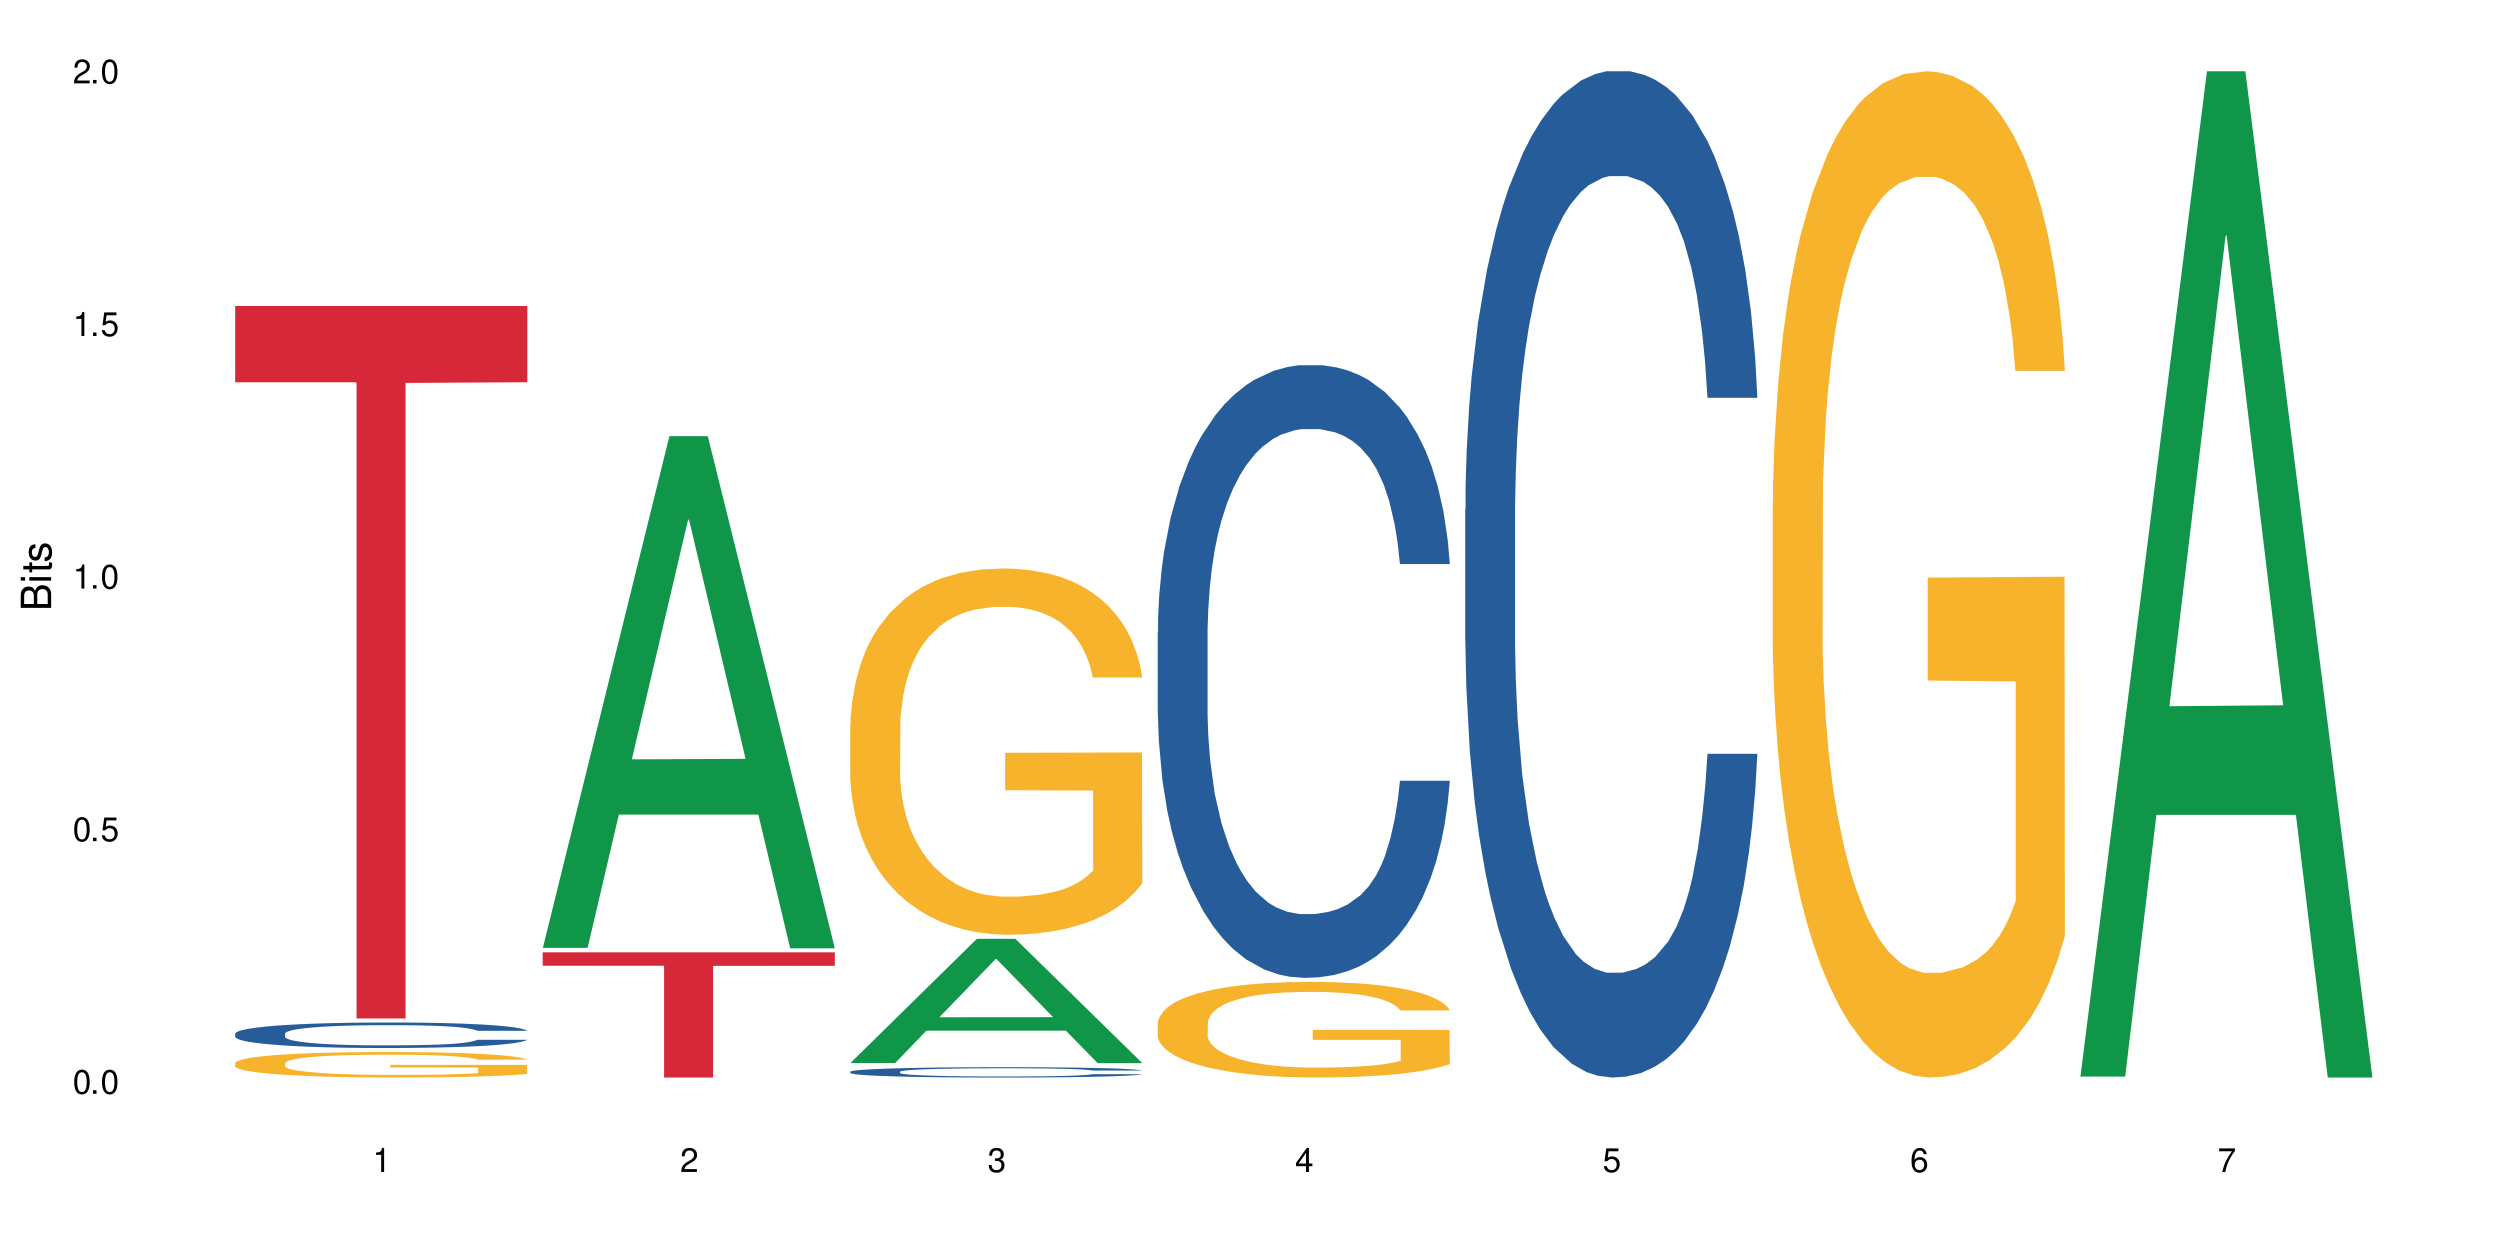 <?xml version="1.0" encoding="UTF-8"?>
<svg xmlns="http://www.w3.org/2000/svg" xmlns:xlink="http://www.w3.org/1999/xlink" width="720" height="360" viewBox="0 0 720 360">
<defs>
<g>
<g id="glyph-0-0">
</g>
<g id="glyph-0-1">
<path d="M 2.641 -6.938 C 2 -6.938 1.422 -6.656 1.078 -6.172 C 0.641 -5.562 0.406 -4.641 0.406 -3.359 C 0.406 -1.016 1.188 0.219 2.641 0.219 C 4.078 0.219 4.859 -1.016 4.859 -3.297 C 4.859 -4.641 4.656 -5.547 4.203 -6.172 C 3.844 -6.656 3.281 -6.938 2.641 -6.938 Z M 2.641 -6.188 C 3.547 -6.188 4 -5.25 4 -3.375 C 4 -1.406 3.562 -0.484 2.625 -0.484 C 1.734 -0.484 1.281 -1.438 1.281 -3.344 C 1.281 -5.25 1.734 -6.188 2.641 -6.188 Z M 2.641 -6.188 "/>
</g>
<g id="glyph-0-2">
<path d="M 1.828 -1 L 0.828 -1 L 0.828 0 L 1.828 0 Z M 1.828 -1 "/>
</g>
<g id="glyph-0-3">
<path d="M 4.562 -6.797 L 1.062 -6.797 L 0.547 -3.094 L 1.328 -3.094 C 1.719 -3.562 2.047 -3.734 2.578 -3.734 C 3.484 -3.734 4.062 -3.109 4.062 -2.094 C 4.062 -1.125 3.484 -0.531 2.578 -0.531 C 1.828 -0.531 1.375 -0.906 1.188 -1.672 L 0.328 -1.672 C 0.453 -1.109 0.547 -0.844 0.75 -0.594 C 1.125 -0.078 1.828 0.219 2.594 0.219 C 3.969 0.219 4.922 -0.781 4.922 -2.219 C 4.922 -3.562 4.031 -4.484 2.719 -4.484 C 2.25 -4.484 1.859 -4.359 1.469 -4.062 L 1.734 -5.969 L 4.562 -5.969 Z M 4.562 -6.797 "/>
</g>
<g id="glyph-0-4">
<path d="M 2.484 -4.938 L 2.484 0 L 3.328 0 L 3.328 -6.938 L 2.766 -6.938 C 2.469 -5.875 2.281 -5.734 0.984 -5.562 L 0.984 -4.938 Z M 2.484 -4.938 "/>
</g>
<g id="glyph-0-5">
<path d="M 4.859 -0.828 L 1.281 -0.828 C 1.359 -1.406 1.672 -1.781 2.5 -2.281 L 3.469 -2.828 C 4.406 -3.344 4.906 -4.062 4.906 -4.906 C 4.906 -5.484 4.672 -6.031 4.266 -6.406 C 3.859 -6.766 3.375 -6.938 2.719 -6.938 C 1.859 -6.938 1.219 -6.625 0.844 -6.031 C 0.609 -5.672 0.5 -5.234 0.484 -4.531 L 1.328 -4.531 C 1.359 -5.016 1.406 -5.281 1.531 -5.516 C 1.75 -5.938 2.188 -6.203 2.703 -6.203 C 3.469 -6.203 4.031 -5.641 4.031 -4.891 C 4.031 -4.344 3.719 -3.859 3.125 -3.516 L 2.234 -3 C 0.812 -2.172 0.406 -1.531 0.328 -0.016 L 4.859 -0.016 Z M 4.859 -0.828 "/>
</g>
<g id="glyph-0-6">
<path d="M 2.125 -3.188 L 2.578 -3.188 C 3.5 -3.188 3.984 -2.766 3.984 -1.922 C 3.984 -1.062 3.469 -0.531 2.594 -0.531 C 1.656 -0.531 1.203 -1 1.156 -2.016 L 0.312 -2.016 C 0.344 -1.453 0.438 -1.094 0.609 -0.781 C 0.953 -0.109 1.625 0.219 2.547 0.219 C 3.953 0.219 4.859 -0.625 4.859 -1.938 C 4.859 -2.828 4.516 -3.297 3.703 -3.594 C 4.344 -3.844 4.656 -4.328 4.656 -5.031 C 4.656 -6.219 3.875 -6.938 2.578 -6.938 C 1.203 -6.938 0.484 -6.172 0.453 -4.703 L 1.297 -4.703 C 1.312 -5.125 1.344 -5.359 1.453 -5.578 C 1.641 -5.969 2.062 -6.203 2.594 -6.203 C 3.344 -6.203 3.797 -5.75 3.797 -5 C 3.797 -4.516 3.609 -4.219 3.25 -4.047 C 3.016 -3.953 2.703 -3.922 2.125 -3.906 Z M 2.125 -3.188 "/>
</g>
<g id="glyph-0-7">
<path d="M 3.141 -1.672 L 3.141 0 L 3.984 0 L 3.984 -1.672 L 4.984 -1.672 L 4.984 -2.438 L 3.984 -2.438 L 3.984 -6.938 L 3.359 -6.938 L 0.266 -2.578 L 0.266 -1.672 Z M 3.141 -2.438 L 1 -2.438 L 3.141 -5.5 Z M 3.141 -2.438 "/>
</g>
<g id="glyph-0-8">
<path d="M 4.781 -5.125 C 4.609 -6.266 3.891 -6.938 2.844 -6.938 C 2.094 -6.938 1.422 -6.578 1.031 -5.953 C 0.594 -5.266 0.406 -4.422 0.406 -3.172 C 0.406 -2 0.578 -1.25 0.984 -0.641 C 1.359 -0.078 1.953 0.219 2.703 0.219 C 3.984 0.219 4.922 -0.75 4.922 -2.094 C 4.922 -3.375 4.062 -4.281 2.844 -4.281 C 2.172 -4.281 1.641 -4.031 1.281 -3.516 C 1.281 -5.234 1.828 -6.188 2.797 -6.188 C 3.391 -6.188 3.797 -5.797 3.938 -5.125 Z M 2.734 -3.531 C 3.547 -3.531 4.062 -2.953 4.062 -2.031 C 4.062 -1.156 3.484 -0.531 2.703 -0.531 C 1.922 -0.531 1.328 -1.188 1.328 -2.078 C 1.328 -2.938 1.906 -3.531 2.734 -3.531 Z M 2.734 -3.531 "/>
</g>
<g id="glyph-0-9">
<path d="M 4.984 -6.797 L 0.438 -6.797 L 0.438 -5.969 L 4.109 -5.969 C 2.5 -3.656 1.828 -2.234 1.328 0 L 2.219 0 C 2.594 -2.172 3.453 -4.047 4.984 -6.094 Z M 4.984 -6.797 "/>
</g>
<g id="glyph-1-0">
</g>
<g id="glyph-1-1">
<path d="M 0 -0.953 L 0 -4.891 C 0 -5.719 -0.234 -6.344 -0.734 -6.797 C -1.188 -7.234 -1.812 -7.469 -2.5 -7.469 C -3.547 -7.469 -4.188 -7 -4.625 -5.875 C -4.984 -6.688 -5.625 -7.094 -6.531 -7.094 C -7.172 -7.094 -7.734 -6.859 -8.141 -6.391 C -8.562 -5.922 -8.75 -5.344 -8.75 -4.5 L -8.75 -0.953 Z M -4.984 -2.062 L -7.766 -2.062 L -7.766 -4.219 C -7.766 -4.844 -7.688 -5.203 -7.453 -5.5 C -7.219 -5.812 -6.859 -5.969 -6.375 -5.969 C -5.891 -5.969 -5.531 -5.812 -5.297 -5.5 C -5.062 -5.203 -4.984 -4.844 -4.984 -4.219 Z M -0.984 -2.062 L -4 -2.062 L -4 -4.781 C -4 -5.766 -3.438 -6.359 -2.484 -6.359 C -1.547 -6.359 -0.984 -5.766 -0.984 -4.781 Z M -0.984 -2.062 "/>
</g>
<g id="glyph-1-2">
<path d="M -6.281 -1.797 L -6.281 -0.797 L 0 -0.797 L 0 -1.797 Z M -8.75 -1.797 L -8.75 -0.797 L -7.484 -0.797 L -7.484 -1.797 Z M -8.75 -1.797 "/>
</g>
<g id="glyph-1-3">
<path d="M -6.281 -3.047 L -6.281 -2.016 L -8.016 -2.016 L -8.016 -1.016 L -6.281 -1.016 L -6.281 -0.172 L -5.469 -0.172 L -5.469 -1.016 L -0.719 -1.016 C -0.078 -1.016 0.281 -1.453 0.281 -2.234 C 0.281 -2.5 0.25 -2.719 0.188 -3.047 L -0.641 -3.047 C -0.609 -2.906 -0.594 -2.766 -0.594 -2.562 C -0.594 -2.141 -0.719 -2.016 -1.156 -2.016 L -5.469 -2.016 L -5.469 -3.047 Z M -6.281 -3.047 "/>
</g>
<g id="glyph-1-4">
<path d="M -4.531 -5.25 C -5.766 -5.25 -6.469 -4.422 -6.469 -2.969 C -6.469 -1.516 -5.719 -0.562 -4.547 -0.562 C -3.562 -0.562 -3.094 -1.062 -2.734 -2.562 L -2.516 -3.484 C -2.344 -4.188 -2.094 -4.469 -1.641 -4.469 C -1.047 -4.469 -0.641 -3.875 -0.641 -3 C -0.641 -2.453 -0.797 -2 -1.062 -1.75 C -1.25 -1.594 -1.422 -1.531 -1.875 -1.469 L -1.875 -0.406 C -0.422 -0.453 0.281 -1.266 0.281 -2.922 C 0.281 -4.5 -0.5 -5.516 -1.719 -5.516 C -2.656 -5.516 -3.172 -4.984 -3.469 -3.734 L -3.703 -2.766 C -3.891 -1.953 -4.156 -1.609 -4.594 -1.609 C -5.188 -1.609 -5.547 -2.125 -5.547 -2.938 C -5.547 -3.75 -5.203 -4.172 -4.531 -4.203 Z M -4.531 -5.25 "/>
</g>
</g>
</defs>
<rect x="-72" y="-36" width="864" height="432" fill="rgb(100%, 100%, 100%)" fill-opacity="1"/>
<path fill-rule="nonzero" fill="rgb(14.51%, 36.078%, 60%)" fill-opacity="1" d="M 67.73 297.68 L 67.832 297.672 L 67.832 297.512 L 68.141 297.258 L 68.859 296.934 L 69.578 296.715 L 71.426 296.316 L 73.988 295.934 L 76.656 295.641 L 78.605 295.465 L 80.352 295.332 L 84.352 295.082 L 86.918 294.957 L 89.688 294.84 L 93.074 294.727 L 95.535 294.66 L 101.078 294.555 L 105.18 294.508 L 108.363 294.484 L 115.238 294.484 L 119.34 294.512 L 122.316 294.547 L 125.598 294.602 L 128.371 294.66 L 133.191 294.809 L 137.5 294.996 L 139.449 295.102 L 142.527 295.312 L 144.891 295.512 L 146.531 295.688 L 148.379 295.934 L 150.02 296.238 L 151.25 296.578 L 151.867 296.867 L 137.5 296.867 L 136.785 296.602 L 135.961 296.391 L 134.422 296.117 L 132.883 295.922 L 130.73 295.727 L 128.781 295.602 L 126.113 295.473 L 123.754 295.391 L 121.289 295.332 L 118.93 295.293 L 114.414 295.25 L 109.184 295.25 L 107.234 295.266 L 103.23 295.316 L 101.078 295.363 L 98 295.457 L 95.844 295.547 L 93.281 295.68 L 91.535 295.793 L 89.379 295.969 L 87.84 296.125 L 86.098 296.344 L 85.07 296.512 L 84.148 296.699 L 83.328 296.922 L 82.711 297.156 L 82.301 297.406 L 82.094 297.648 L 82.094 298.688 L 82.301 298.93 L 82.812 299.211 L 84.148 299.621 L 86.098 299.977 L 88.355 300.258 L 90.508 300.457 L 91.742 300.551 L 93.383 300.66 L 95.945 300.793 L 99.641 300.93 L 101.797 300.98 L 105.078 301.035 L 108.465 301.062 L 112.98 301.062 L 116.98 301.035 L 119.648 301 L 122.418 300.949 L 126.215 300.836 L 128.574 300.727 L 130.629 300.598 L 132.168 300.473 L 133.191 300.363 L 134.73 300.156 L 135.961 299.93 L 136.887 299.691 L 137.5 299.465 L 151.867 299.465 L 151.25 299.734 L 150.328 299.996 L 149.402 300.191 L 147.969 300.426 L 146.324 300.633 L 143.965 300.867 L 142.016 301.023 L 139.449 301.191 L 137.09 301.316 L 134.527 301.43 L 130.73 301.566 L 128.266 301.633 L 125.598 301.691 L 122.418 301.746 L 118.418 301.793 L 114.109 301.82 L 110.105 301.828 L 105.797 301.812 L 102.617 301.785 L 98.41 301.727 L 93.176 301.605 L 89.379 301.477 L 86.406 301.352 L 83.84 301.215 L 80.969 301.035 L 77.273 300.738 L 75.016 300.512 L 73.477 300.324 L 71.734 300.062 L 70.5 299.828 L 69.066 299.453 L 68.039 298.977 L 67.73 298.605 Z M 67.73 297.68 "/>
<path fill-rule="nonzero" fill="rgb(96.863%, 70.196%, 16.863%)" fill-opacity="1" d="M 67.73 306.137 L 67.832 306.129 L 67.832 305.996 L 68.242 305.691 L 69.27 305.277 L 70.605 304.934 L 72.039 304.668 L 72.965 304.527 L 74.504 304.324 L 75.836 304.18 L 79.223 303.875 L 83.531 303.594 L 85.891 303.473 L 88.559 303.359 L 92.355 303.234 L 94.102 303.184 L 99.438 303.078 L 105.488 303.012 L 112.16 302.992 L 115.238 302.996 L 119.441 303.023 L 125.188 303.098 L 128.473 303.164 L 131.039 303.234 L 133.707 303.32 L 136.988 303.453 L 140.066 303.613 L 142.527 303.777 L 144.992 303.977 L 147.043 304.191 L 148.789 304.426 L 150.328 304.707 L 151.25 304.941 L 151.867 305.176 L 137.605 305.176 L 136.785 304.941 L 135.859 304.762 L 134.32 304.539 L 132.781 304.379 L 131.242 304.25 L 128.371 304.078 L 125.906 303.969 L 122.828 303.875 L 119.855 303.816 L 116.469 303.777 L 114.414 303.762 L 108.977 303.762 L 104.055 303.809 L 101.18 303.863 L 99.129 303.918 L 96.254 304.016 L 94.512 304.098 L 93.484 304.152 L 90.406 304.359 L 88.355 304.547 L 87.227 304.676 L 85.789 304.875 L 84.762 305.055 L 83.633 305.324 L 83.02 305.523 L 82.199 305.98 L 82.094 307.188 L 82.402 307.441 L 83.02 307.719 L 83.84 307.961 L 85.07 308.215 L 86.301 308.41 L 88.457 308.668 L 90.305 308.844 L 91.742 308.957 L 94.512 309.141 L 95.641 309.199 L 98.309 309.32 L 101.078 309.414 L 104.465 309.496 L 107.027 309.535 L 111.133 309.566 L 116.363 309.566 L 122.52 309.527 L 126.422 309.473 L 129.09 309.422 L 130.832 309.375 L 132.988 309.301 L 134.527 309.234 L 135.961 309.16 L 137.707 309.047 L 137.707 307.441 L 112.363 307.438 L 112.363 306.684 L 151.762 306.68 L 151.867 309.301 L 149.711 309.48 L 147.043 309.656 L 144.48 309.789 L 141.812 309.902 L 138.016 310.031 L 134.938 310.109 L 130.215 310.203 L 125.906 310.266 L 121.395 310.305 L 117.391 310.324 L 112.672 310.332 L 108.465 310.32 L 103.949 310.277 L 100.359 310.227 L 97.074 310.156 L 93.793 310.07 L 89.688 309.93 L 87.02 309.816 L 84.25 309.676 L 81.48 309.508 L 79.016 309.328 L 77.375 309.188 L 75.734 309.023 L 73.988 308.824 L 72.348 308.598 L 71.117 308.387 L 69.988 308.152 L 69.168 307.934 L 68.348 307.629 L 67.938 307.391 L 67.73 307.18 Z M 67.73 306.137 "/>
<path fill-rule="nonzero" fill="rgb(83.922%, 15.686%, 22.353%)" fill-opacity="1" d="M 67.73 88.121 L 151.867 88.121 L 151.867 110.086 L 116.801 110.281 L 116.801 293.32 L 102.695 293.32 L 102.695 110.473 L 102.488 110.086 L 67.73 110.086 Z M 67.73 88.121 "/>
<path fill-rule="nonzero" fill="rgb(6.275%, 58.824%, 28.235%)" fill-opacity="1" d="M 156.293 272.98 L 156.383 272.84 L 192.789 125.613 L 203.844 125.613 L 240.43 273.117 L 227.574 273.117 L 218.406 234.613 L 178.227 234.613 L 169.238 272.98 L 156.293 272.98 L 182.094 218.688 L 214.723 218.551 L 198.453 149.715 L 198.273 149.574 L 198.094 149.992 L 182.004 218.551 L 182.094 218.688 Z M 156.293 272.98 "/>
<path fill-rule="nonzero" fill="rgb(83.922%, 15.686%, 22.353%)" fill-opacity="1" d="M 156.293 274.281 L 240.43 274.281 L 240.43 278.141 L 205.363 278.176 L 205.363 310.332 L 191.258 310.332 L 191.258 278.211 L 191.051 278.141 L 156.293 278.141 Z M 156.293 274.281 "/>
<path fill-rule="nonzero" fill="rgb(6.275%, 58.824%, 28.235%)" fill-opacity="1" d="M 244.859 306.156 L 244.949 306.125 L 281.352 270.371 L 292.41 270.371 L 328.992 306.191 L 316.141 306.191 L 306.969 296.84 L 266.789 296.84 L 257.801 306.156 L 244.859 306.156 L 270.656 292.973 L 303.285 292.941 L 287.016 276.227 L 286.836 276.191 L 286.656 276.293 L 270.566 292.941 L 270.656 292.973 Z M 244.859 306.156 "/>
<path fill-rule="nonzero" fill="rgb(14.51%, 36.078%, 60%)" fill-opacity="1" d="M 244.859 308.648 L 244.961 308.648 L 244.961 308.582 L 245.27 308.48 L 245.988 308.348 L 246.703 308.258 L 248.551 308.098 L 251.117 307.941 L 253.785 307.824 L 255.734 307.75 L 257.477 307.699 L 261.48 307.598 L 264.043 307.547 L 266.816 307.5 L 270.199 307.453 L 272.664 307.426 L 278.203 307.383 L 282.309 307.363 L 285.488 307.355 L 292.363 307.355 L 296.469 307.367 L 299.441 307.379 L 302.727 307.402 L 305.496 307.426 L 310.32 307.484 L 314.629 307.562 L 316.578 307.605 L 319.656 307.688 L 322.016 307.77 L 323.656 307.84 L 325.504 307.941 L 327.145 308.066 L 328.379 308.203 L 328.992 308.32 L 314.629 308.32 L 313.91 308.211 L 313.09 308.129 L 311.551 308.016 L 310.012 307.938 L 307.855 307.859 L 305.906 307.805 L 303.238 307.754 L 300.879 307.723 L 298.418 307.699 L 296.059 307.68 L 291.543 307.664 L 286.309 307.664 L 284.359 307.672 L 280.359 307.691 L 278.203 307.711 L 275.125 307.75 L 272.973 307.785 L 270.406 307.84 L 268.66 307.887 L 266.508 307.957 L 264.969 308.02 L 263.223 308.109 L 262.199 308.176 L 261.273 308.254 L 260.453 308.344 L 259.84 308.438 L 259.426 308.539 L 259.223 308.637 L 259.223 309.059 L 259.426 309.156 L 259.941 309.27 L 261.273 309.438 L 263.223 309.582 L 265.48 309.695 L 267.637 309.777 L 268.867 309.816 L 270.508 309.859 L 273.074 309.914 L 276.77 309.969 L 278.922 309.988 L 282.207 310.012 L 285.59 310.023 L 290.105 310.023 L 294.109 310.012 L 296.773 309.996 L 299.547 309.977 L 303.344 309.93 L 305.703 309.887 L 307.754 309.836 L 309.293 309.781 L 310.32 309.738 L 311.859 309.656 L 313.09 309.562 L 314.012 309.465 L 314.629 309.375 L 328.992 309.375 L 328.379 309.484 L 327.453 309.59 L 326.531 309.668 L 325.094 309.762 L 323.453 309.848 L 321.094 309.941 L 319.145 310.004 L 316.578 310.074 L 314.219 310.125 L 311.652 310.172 L 307.855 310.227 L 305.395 310.254 L 302.727 310.277 L 299.547 310.301 L 295.543 310.32 L 291.234 310.328 L 287.234 310.332 L 282.926 310.328 L 279.742 310.316 L 275.535 310.293 L 270.305 310.242 L 266.508 310.191 L 263.531 310.141 L 260.965 310.086 L 258.094 310.012 L 254.398 309.891 L 252.145 309.801 L 250.605 309.723 L 248.859 309.617 L 247.629 309.52 L 246.191 309.367 L 245.164 309.176 L 244.859 309.027 Z M 244.859 308.648 "/>
<path fill-rule="nonzero" fill="rgb(96.863%, 70.196%, 16.863%)" fill-opacity="1" d="M 244.859 208.902 L 244.961 208.805 L 244.961 206.879 L 245.371 202.543 L 246.398 196.57 L 247.73 191.656 L 249.168 187.805 L 250.09 185.781 L 251.629 182.891 L 252.965 180.77 L 256.348 176.434 L 260.66 172.391 L 263.02 170.656 L 265.688 169.016 L 269.484 167.188 L 271.227 166.512 L 276.562 164.969 L 282.617 164.008 L 289.285 163.719 L 292.363 163.816 L 296.57 164.199 L 302.316 165.258 L 305.598 166.223 L 308.164 167.188 L 310.832 168.438 L 314.117 170.367 L 317.195 172.676 L 319.656 174.988 L 322.117 177.879 L 324.172 180.961 L 325.914 184.336 L 327.453 188.383 L 328.379 191.754 L 328.992 195.125 L 314.73 195.125 L 313.91 191.754 L 312.988 189.152 L 311.449 185.973 L 309.91 183.66 L 308.371 181.828 L 305.496 179.324 L 303.035 177.785 L 299.957 176.434 L 296.98 175.566 L 293.594 174.988 L 291.543 174.797 L 286.105 174.797 L 281.18 175.473 L 278.309 176.242 L 276.254 177.012 L 273.383 178.457 L 271.637 179.613 L 270.613 180.387 L 267.535 183.371 L 265.48 186.07 L 264.352 187.898 L 262.918 190.789 L 261.891 193.391 L 260.762 197.242 L 260.145 200.133 L 259.324 206.684 L 259.223 224.027 L 259.531 227.688 L 260.145 231.637 L 260.965 235.105 L 262.199 238.766 L 263.43 241.559 L 265.582 245.316 L 267.43 247.82 L 268.867 249.461 L 271.637 252.062 L 272.766 252.93 L 275.434 254.66 L 278.203 256.012 L 281.59 257.168 L 284.156 257.746 L 288.258 258.227 L 293.492 258.227 L 299.648 257.648 L 303.547 256.879 L 306.215 256.105 L 307.961 255.434 L 310.113 254.371 L 311.652 253.41 L 313.09 252.352 L 314.832 250.711 L 314.832 227.688 L 289.492 227.59 L 289.492 216.801 L 328.891 216.703 L 328.992 254.371 L 326.84 256.973 L 324.172 259.48 L 321.605 261.406 L 318.938 263.043 L 315.141 264.875 L 312.062 266.031 L 307.344 267.379 L 303.035 268.246 L 298.52 268.824 L 294.52 269.113 L 289.797 269.211 L 285.59 269.016 L 281.078 268.438 L 277.484 267.668 L 274.203 266.703 L 270.918 265.453 L 266.816 263.43 L 264.148 261.789 L 261.379 259.77 L 258.605 257.359 L 256.145 254.758 L 254.504 252.734 L 252.859 250.422 L 251.117 247.531 L 249.477 244.258 L 248.242 241.27 L 247.113 237.898 L 246.293 234.719 L 245.473 230.383 L 245.062 226.918 L 244.859 223.93 Z M 244.859 208.902 "/>
<path fill-rule="nonzero" fill="rgb(14.51%, 36.078%, 60%)" fill-opacity="1" d="M 333.422 181.961 L 333.523 181.801 L 333.523 177.93 L 333.832 171.801 L 334.551 164.059 L 335.27 158.738 L 337.113 149.223 L 339.68 140.031 L 342.348 132.934 L 344.297 128.742 L 346.043 125.516 L 350.043 119.547 L 352.609 116.484 L 355.379 113.742 L 358.766 111 L 361.227 109.387 L 366.766 106.809 L 370.871 105.68 L 374.051 105.195 L 380.926 105.195 L 385.031 105.84 L 388.008 106.648 L 391.289 107.938 L 394.059 109.387 L 398.883 112.938 L 403.191 117.453 L 405.141 120.031 L 408.219 125.031 L 410.578 129.871 L 412.223 134.062 L 414.066 140.031 L 415.711 147.289 L 416.941 155.512 L 417.555 162.449 L 403.191 162.449 L 402.473 155.996 L 401.652 150.996 L 400.113 144.387 L 398.574 139.707 L 396.422 135.031 L 394.469 131.965 L 391.805 128.902 L 389.441 126.969 L 386.98 125.516 L 384.621 124.547 L 380.105 123.582 L 374.875 123.582 L 372.922 123.902 L 368.922 125.191 L 366.766 126.32 L 363.688 128.578 L 361.535 130.676 L 358.969 133.902 L 357.227 136.645 L 355.07 140.836 L 353.531 144.547 L 351.789 149.867 L 350.762 153.898 L 349.836 158.414 L 349.016 163.738 L 348.402 169.383 L 347.992 175.348 L 347.785 181.156 L 347.785 206.152 L 347.992 211.957 L 348.504 218.73 L 349.836 228.57 L 351.789 237.117 L 354.043 243.891 L 356.199 248.727 L 357.43 250.984 L 359.07 253.566 L 361.637 256.793 L 365.332 260.016 L 367.484 261.309 L 370.77 262.598 L 374.156 263.242 L 378.668 263.242 L 382.672 262.598 L 385.34 261.793 L 388.109 260.5 L 391.906 257.758 L 394.266 255.18 L 396.316 252.113 L 397.855 249.051 L 398.883 246.469 L 400.422 241.473 L 401.652 235.988 L 402.578 230.344 L 403.191 224.859 L 417.555 224.859 L 416.941 231.312 L 416.016 237.602 L 415.094 242.277 L 413.656 247.922 L 412.016 252.922 L 409.656 258.566 L 407.707 262.273 L 405.141 266.309 L 402.781 269.371 L 400.215 272.113 L 396.422 275.34 L 393.957 276.949 L 391.289 278.402 L 388.109 279.691 L 384.109 280.82 L 379.797 281.465 L 375.797 281.629 L 371.488 281.305 L 368.305 280.66 L 364.102 279.207 L 358.867 276.305 L 355.07 273.242 L 352.094 270.176 L 349.531 266.953 L 346.656 262.598 L 342.965 255.5 L 340.707 250.02 L 339.168 245.504 L 337.422 239.215 L 336.191 233.57 L 334.754 224.539 L 333.73 213.086 L 333.422 204.219 Z M 333.422 181.961 "/>
<path fill-rule="nonzero" fill="rgb(96.863%, 70.196%, 16.863%)" fill-opacity="1" d="M 333.422 294.586 L 333.523 294.562 L 333.523 294.059 L 333.934 292.93 L 334.961 291.367 L 336.293 290.086 L 337.73 289.078 L 338.652 288.551 L 340.191 287.797 L 341.527 287.242 L 344.914 286.113 L 349.223 285.055 L 351.582 284.602 L 354.25 284.176 L 358.047 283.695 L 359.789 283.52 L 365.125 283.117 L 371.18 282.867 L 377.848 282.793 L 380.926 282.816 L 385.133 282.918 L 390.879 283.195 L 394.164 283.445 L 396.727 283.695 L 399.395 284.023 L 402.68 284.527 L 405.758 285.133 L 408.219 285.734 L 410.684 286.488 L 412.734 287.293 L 414.477 288.176 L 416.016 289.23 L 416.941 290.109 L 417.555 290.992 L 403.293 290.992 L 402.473 290.109 L 401.551 289.434 L 400.012 288.602 L 398.473 288 L 396.934 287.52 L 394.059 286.867 L 391.598 286.465 L 388.52 286.113 L 385.543 285.887 L 382.156 285.734 L 380.105 285.684 L 374.668 285.684 L 369.742 285.859 L 366.871 286.062 L 364.816 286.262 L 361.945 286.641 L 360.199 286.941 L 359.176 287.145 L 356.098 287.922 L 354.043 288.625 L 352.914 289.105 L 351.48 289.859 L 350.453 290.539 L 349.324 291.543 L 348.711 292.301 L 347.887 294.008 L 347.785 298.535 L 348.094 299.492 L 348.711 300.523 L 349.531 301.43 L 350.762 302.383 L 351.992 303.113 L 354.148 304.094 L 355.992 304.75 L 357.43 305.176 L 360.199 305.855 L 361.328 306.082 L 363.996 306.535 L 366.766 306.887 L 370.152 307.188 L 372.719 307.34 L 376.824 307.465 L 382.055 307.465 L 388.211 307.312 L 392.109 307.113 L 394.777 306.91 L 396.523 306.734 L 398.676 306.461 L 400.215 306.207 L 401.652 305.93 L 403.398 305.504 L 403.398 299.492 L 378.055 299.469 L 378.055 296.648 L 417.453 296.625 L 417.555 306.461 L 415.402 307.137 L 412.734 307.793 L 410.168 308.297 L 407.5 308.723 L 403.703 309.199 L 400.625 309.504 L 395.906 309.855 L 391.598 310.082 L 387.082 310.23 L 383.082 310.309 L 378.363 310.332 L 374.156 310.281 L 369.641 310.133 L 366.051 309.93 L 362.766 309.68 L 359.484 309.352 L 355.379 308.824 L 352.711 308.395 L 349.941 307.867 L 347.172 307.238 L 344.707 306.559 L 343.066 306.031 L 341.426 305.43 L 339.68 304.672 L 338.039 303.816 L 336.809 303.039 L 335.68 302.16 L 334.859 301.328 L 334.035 300.195 L 333.625 299.293 L 333.422 298.512 Z M 333.422 294.586 "/>
<path fill-rule="nonzero" fill="rgb(14.51%, 36.078%, 60%)" fill-opacity="1" d="M 421.984 146.621 L 422.086 146.355 L 422.086 140 L 422.395 129.934 L 423.113 117.215 L 423.832 108.477 L 425.68 92.844 L 428.242 77.746 L 430.91 66.09 L 432.859 59.203 L 434.605 53.902 L 438.605 44.102 L 441.172 39.07 L 443.941 34.566 L 447.328 30.062 L 449.789 27.414 L 455.332 23.176 L 459.434 21.32 L 462.617 20.527 L 469.488 20.527 L 473.594 21.586 L 476.57 22.91 L 479.852 25.031 L 482.625 27.414 L 487.445 33.242 L 491.754 40.66 L 493.703 44.898 L 496.781 53.109 L 499.145 61.055 L 500.785 67.945 L 502.633 77.746 L 504.273 89.668 L 505.504 103.176 L 506.121 114.566 L 491.754 114.566 L 491.035 103.973 L 490.215 95.758 L 488.676 84.898 L 487.137 77.215 L 484.984 69.535 L 483.035 64.5 L 480.367 59.469 L 478.008 56.289 L 475.543 53.902 L 473.184 52.316 L 468.668 50.727 L 463.438 50.727 L 461.488 51.254 L 457.484 53.375 L 455.332 55.23 L 452.254 58.938 L 450.098 62.383 L 447.531 67.68 L 445.789 72.184 L 443.633 79.07 L 442.094 85.164 L 440.352 93.906 L 439.324 100.527 L 438.402 107.945 L 437.582 116.688 L 436.965 125.957 L 436.555 135.762 L 436.348 145.297 L 436.348 186.355 L 436.555 195.895 L 437.066 207.02 L 438.402 223.18 L 440.352 237.219 L 442.609 248.344 L 444.762 256.293 L 445.992 260 L 447.637 264.238 L 450.199 269.535 L 453.895 274.836 L 456.051 276.953 L 459.332 279.074 L 462.719 280.133 L 467.234 280.133 L 471.234 279.074 L 473.902 277.75 L 476.672 275.629 L 480.469 271.125 L 482.828 266.887 L 484.879 261.855 L 486.418 256.82 L 487.445 252.582 L 488.984 244.371 L 490.215 235.363 L 491.141 226.094 L 491.754 217.086 L 506.121 217.086 L 505.504 227.684 L 504.582 238.012 L 503.656 245.695 L 502.223 254.969 L 500.578 263.18 L 498.219 272.449 L 496.27 278.543 L 493.703 285.168 L 491.344 290.199 L 488.781 294.703 L 484.984 300 L 482.52 302.648 L 479.852 305.035 L 476.672 307.152 L 472.672 309.008 L 468.363 310.066 L 464.359 310.332 L 460.051 309.801 L 456.871 308.742 L 452.664 306.359 L 447.43 301.59 L 443.633 296.559 L 440.66 291.523 L 438.094 286.227 L 435.219 279.074 L 431.527 267.418 L 429.27 258.41 L 427.73 250.992 L 425.984 240.664 L 424.754 231.391 L 423.32 216.555 L 422.293 197.746 L 421.984 183.18 Z M 421.984 146.621 "/>
<path fill-rule="nonzero" fill="rgb(96.863%, 70.196%, 16.863%)" fill-opacity="1" d="M 510.547 144.652 L 510.652 144.387 L 510.652 139.094 L 511.062 127.184 L 512.086 110.777 L 513.422 97.277 L 514.855 86.691 L 515.781 81.133 L 517.32 73.195 L 518.652 67.371 L 522.039 55.461 L 526.348 44.348 L 528.707 39.582 L 531.375 35.082 L 535.172 30.055 L 536.918 28.203 L 542.254 23.965 L 548.305 21.32 L 554.977 20.527 L 558.055 20.789 L 562.262 21.848 L 568.008 24.762 L 571.289 27.406 L 573.855 30.055 L 576.523 33.496 L 579.805 38.789 L 582.883 45.141 L 585.348 51.492 L 587.809 59.43 L 589.859 67.902 L 591.605 77.164 L 593.145 88.281 L 594.066 97.543 L 594.684 106.805 L 580.422 106.805 L 579.602 97.543 L 578.676 90.398 L 577.137 81.664 L 575.598 75.312 L 574.059 70.281 L 571.188 63.402 L 568.723 59.168 L 565.645 55.461 L 562.672 53.078 L 559.285 51.492 L 557.234 50.961 L 551.793 50.961 L 546.871 52.816 L 543.996 54.934 L 541.945 57.051 L 539.07 61.02 L 537.328 64.195 L 536.301 66.312 L 533.223 74.516 L 531.172 81.93 L 530.043 86.957 L 528.605 94.898 L 527.582 102.043 L 526.453 112.629 L 525.836 120.57 L 525.016 138.566 L 524.914 186.207 L 525.219 196.262 L 525.836 207.113 L 526.656 216.641 L 527.887 226.699 L 529.121 234.375 L 531.273 244.695 L 533.121 251.578 L 534.559 256.078 L 537.328 263.223 L 538.457 265.605 L 541.125 270.367 L 543.895 274.074 L 547.281 277.25 L 549.844 278.836 L 553.949 280.16 L 559.184 280.16 L 565.34 278.574 L 569.238 276.457 L 571.906 274.34 L 573.648 272.484 L 575.805 269.574 L 577.344 266.926 L 578.781 264.016 L 580.523 259.516 L 580.523 196.262 L 555.18 195.996 L 555.18 166.355 L 594.582 166.09 L 594.684 269.574 L 592.527 276.719 L 589.859 283.602 L 587.297 288.895 L 584.629 293.395 L 580.832 298.422 L 577.754 301.598 L 573.035 305.305 L 568.723 307.688 L 564.211 309.273 L 560.207 310.066 L 555.488 310.332 L 551.281 309.805 L 546.766 308.215 L 543.176 306.098 L 539.895 303.453 L 536.609 300.012 L 532.504 294.453 L 529.836 289.953 L 527.066 284.395 L 524.297 277.777 L 521.836 270.633 L 520.191 265.074 L 518.551 258.723 L 516.809 250.781 L 515.164 241.785 L 513.934 233.578 L 512.805 224.316 L 511.984 215.582 L 511.164 203.672 L 510.754 194.145 L 510.547 185.941 Z M 510.547 144.652 "/>
<path fill-rule="nonzero" fill="rgb(6.275%, 58.824%, 28.235%)" fill-opacity="1" d="M 599.113 310.059 L 599.203 309.789 L 635.605 20.527 L 646.664 20.527 L 683.246 310.332 L 670.395 310.332 L 661.223 234.684 L 621.043 234.684 L 612.055 310.059 L 599.113 310.059 L 624.91 203.391 L 657.539 203.117 L 641.27 67.875 L 641.09 67.602 L 640.91 68.418 L 624.82 203.117 L 624.91 203.391 Z M 599.113 310.059 "/>
<g fill="rgb(0%, 0%, 0%)" fill-opacity="1">
<use xlink:href="#glyph-0-1" x="20.965" y="314.993"/>
<use xlink:href="#glyph-0-2" x="25.965" y="314.993"/>
<use xlink:href="#glyph-0-1" x="28.965" y="314.993"/>
</g>
<g fill="rgb(0%, 0%, 0%)" fill-opacity="1">
<use xlink:href="#glyph-0-1" x="20.965" y="242.251"/>
<use xlink:href="#glyph-0-2" x="25.965" y="242.251"/>
<use xlink:href="#glyph-0-3" x="28.965" y="242.251"/>
</g>
<g fill="rgb(0%, 0%, 0%)" fill-opacity="1">
<use xlink:href="#glyph-0-4" x="20.965" y="169.509"/>
<use xlink:href="#glyph-0-2" x="25.965" y="169.509"/>
<use xlink:href="#glyph-0-1" x="28.965" y="169.509"/>
</g>
<g fill="rgb(0%, 0%, 0%)" fill-opacity="1">
<use xlink:href="#glyph-0-4" x="20.965" y="96.767"/>
<use xlink:href="#glyph-0-2" x="25.965" y="96.767"/>
<use xlink:href="#glyph-0-3" x="28.965" y="96.767"/>
</g>
<g fill="rgb(0%, 0%, 0%)" fill-opacity="1">
<use xlink:href="#glyph-0-5" x="20.965" y="24.024"/>
<use xlink:href="#glyph-0-2" x="25.965" y="24.024"/>
<use xlink:href="#glyph-0-1" x="28.965" y="24.024"/>
</g>
<g fill="rgb(0%, 0%, 0%)" fill-opacity="1">
<use xlink:href="#glyph-0-4" x="107.297" y="337.532"/>
</g>
<g fill="rgb(0%, 0%, 0%)" fill-opacity="1">
<use xlink:href="#glyph-0-5" x="195.863" y="337.532"/>
</g>
<g fill="rgb(0%, 0%, 0%)" fill-opacity="1">
<use xlink:href="#glyph-0-6" x="284.426" y="337.532"/>
</g>
<g fill="rgb(0%, 0%, 0%)" fill-opacity="1">
<use xlink:href="#glyph-0-7" x="372.988" y="337.532"/>
</g>
<g fill="rgb(0%, 0%, 0%)" fill-opacity="1">
<use xlink:href="#glyph-0-3" x="461.551" y="337.532"/>
</g>
<g fill="rgb(0%, 0%, 0%)" fill-opacity="1">
<use xlink:href="#glyph-0-8" x="550.117" y="337.532"/>
</g>
<g fill="rgb(0%, 0%, 0%)" fill-opacity="1">
<use xlink:href="#glyph-0-9" x="638.68" y="337.532"/>
</g>
<g fill="rgb(0%, 0%, 0%)" fill-opacity="1">
<use xlink:href="#glyph-1-1" x="14.725" y="176.012"/>
<use xlink:href="#glyph-1-2" x="14.725" y="168.012"/>
<use xlink:href="#glyph-1-3" x="14.725" y="165.012"/>
<use xlink:href="#glyph-1-4" x="14.725" y="162.012"/>
</g>
</svg>
